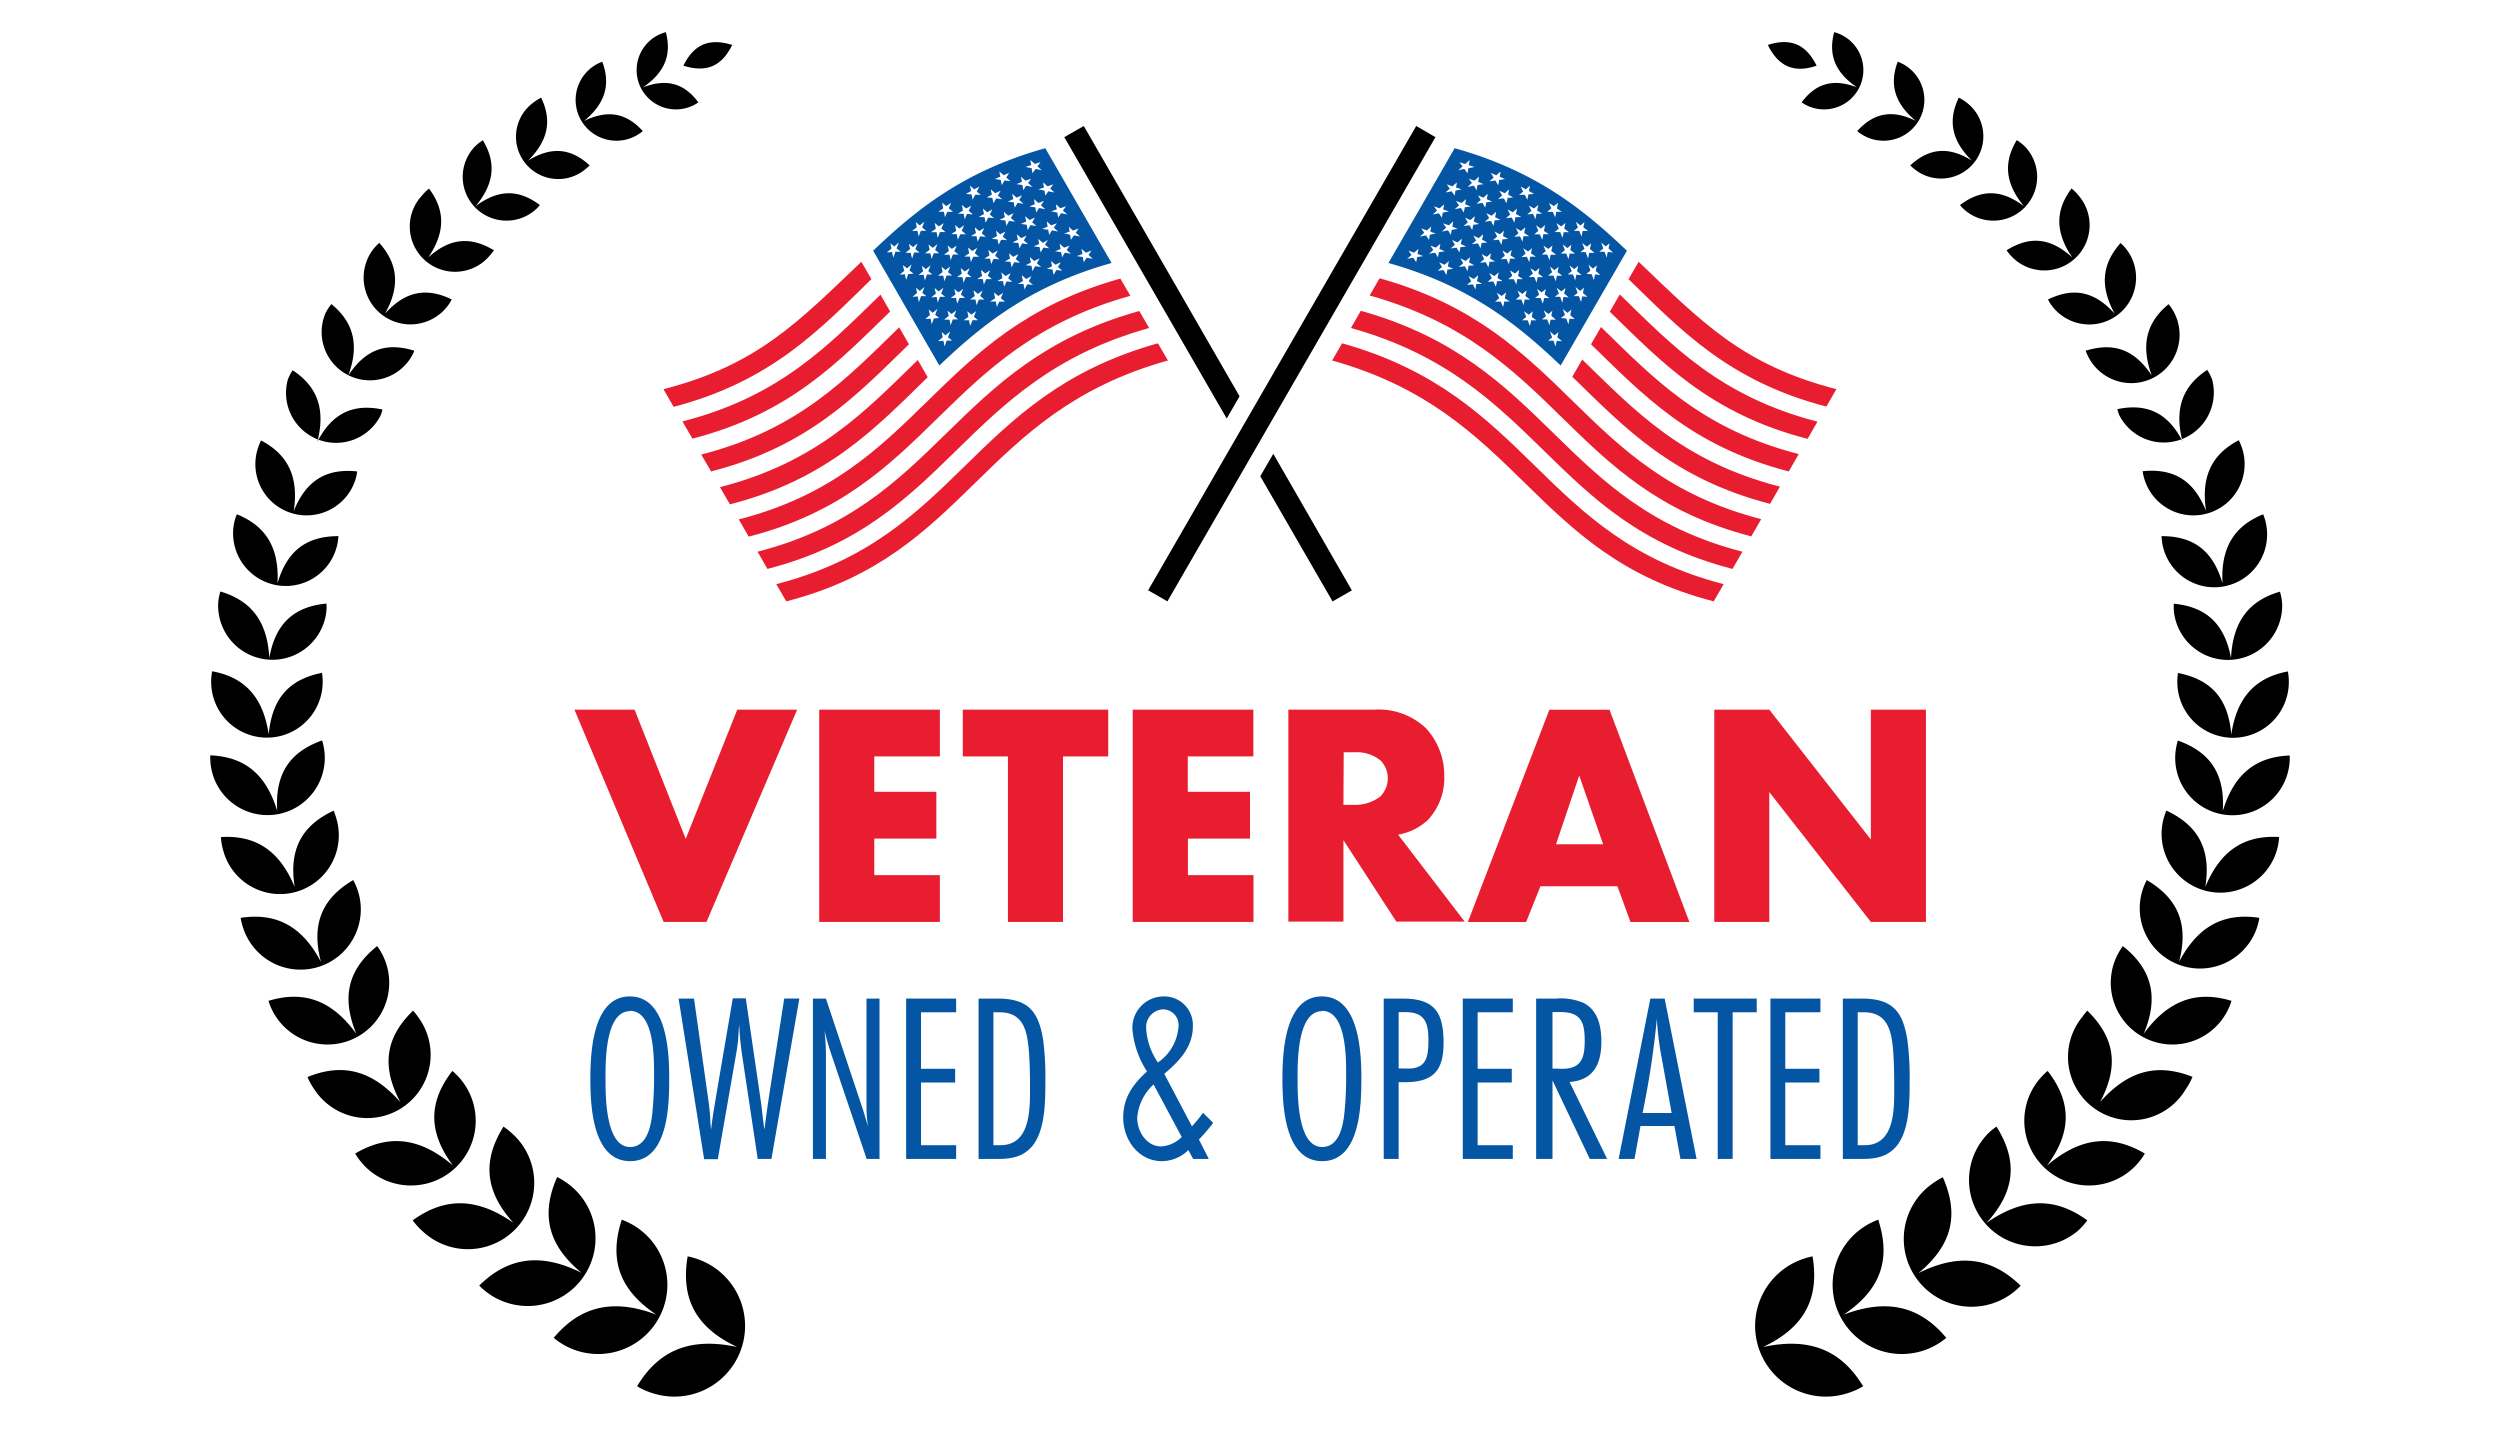 <svg id="Layer_1" data-name="Layer 1" xmlns="http://www.w3.org/2000/svg" viewBox="0 0 350 200"><defs><style>.cls-1,.cls-4{fill:#e91d30;}.cls-1,.cls-2,.cls-3{fill-rule:evenodd;}.cls-2,.cls-5{fill:#0455a4;}</style></defs><title>benefit-veteran</title><path d="M260.83,194.06c-3.11-5.13-7.58-6.86-14-5.48,5.72-2.7,7.92-6.71,6.93-12.69a8.88,8.88,0,0,0-1.2.32,9.9,9.9,0,1,0,6.3,18.77,9.24,9.24,0,0,0,2-.92Z"/><path d="M247.49,6.29c1.49,3,3.63,4,6.84,2.91-1.48-3-3.63-3.94-6.84-2.91Z"/><path d="M256.79,4.5c-.87,3.21.16,5.67,3.19,7.73-3.28-1.26-5.74-.6-7.75,2.1a5.8,5.8,0,0,0,.59.36,5.5,5.5,0,0,0,5.1-9.75,5.62,5.62,0,0,0-1.13-.44Z"/><path d="M272.48,187.3c-3.76-4.5-8.35-5.52-14.37-3.25,5.13-3.43,6.68-7.65,4.84-13.3-.38.15-.75.31-1.12.5a9.69,9.69,0,0,0,8.86,17.24,10.13,10.13,0,0,0,1.79-1.19Z"/><path d="M282.89,180c-4.1-4-8.67-4.57-14.3-1.77,4.66-3.84,5.75-8.1,3.41-13.41a8.26,8.26,0,0,0-1,.58A9.49,9.49,0,1,0,282.89,180Z"/><path d="M292.22,170.85c-4.54-3.3-9-3.18-14.09.34,4-4.38,4.4-8.66,1.38-13.46a7.78,7.78,0,0,0-.92.71,9.28,9.28,0,0,0,12.25,13.93,9.44,9.44,0,0,0,1.38-1.52Z"/><path d="M300.28,161.5c-4.73-2.79-9.09-2.24-13.68,1.66,3.44-4.64,3.47-8.84.07-13.23a10,10,0,0,0-.82.78,9.06,9.06,0,0,0,13.23,12.39,10.12,10.12,0,0,0,1.2-1.6Z"/><path d="M307,150.78c-5-2-9.1-.89-13,3.52,2.67-5,2.12-9-1.78-12.81a8.23,8.23,0,0,0-.69.87A8.86,8.86,0,1,0,306,152.5a9,9,0,0,0,.94-1.72Z"/><path d="M312.41,140.12c-5-1.52-8.93,0-12.29,4.61,2.13-5.07,1.21-9-2.92-12.28a9.61,9.61,0,0,0-.59.92,8.64,8.64,0,1,0,15.8,6.75Z"/><path d="M316.31,128.5c-5.05-.77-8.63,1.21-11.24,6.16,1.36-5.2-.07-8.83-4.52-11.45a8.43,8.43,0,1,0,15.27,7.09,9.27,9.27,0,0,0,.49-1.8Z"/><path d="M319.07,117.18c-5-.28-8.26,2-10.33,7,.83-5.17-.89-8.57-5.45-10.7a9.42,9.42,0,0,0-.35,1A8.23,8.23,0,0,0,318.77,119a8.06,8.06,0,0,0,.3-1.8Z"/><path d="M320.56,105.77c-4.85.19-7.83,2.69-9.37,7.78.32-5.1-1.66-8.23-6.29-9.87a8.24,8.24,0,0,0-.24,1,8,8,0,0,0,15.77,2.88,8.21,8.21,0,0,0,.13-1.77Z"/><path d="M320.3,94c-4.64.88-7.16,3.71-7.92,8.84-.41-5-2.77-7.7-7.46-8.62a7.93,7.93,0,0,0-.09,1,7.8,7.8,0,1,0,15.6.53A7.63,7.63,0,0,0,320.3,94Z"/><path d="M319.16,82.84c-4.41,1.29-6.57,4.27-6.82,9.31-.87-4.76-3.42-7.19-8-7.63a6.15,6.15,0,0,0,0,1,7.6,7.6,0,0,0,15.16-1,7.49,7.49,0,0,0-.3-1.66Z"/><path d="M316.84,72c-4.14,1.68-5.95,4.77-5.69,9.67-1.31-4.52-4-6.62-8.53-6.61a7.39,7.39,0,1,0,14.67-1.48,7,7,0,0,0-.45-1.58Z"/><path d="M313.43,61.63c-3.85,2-5.3,5.19-4.58,9.9-1.7-4.25-4.51-6-8.88-5.56a6.87,6.87,0,0,0,.18.88A7.17,7.17,0,1,0,314,63.11a7.7,7.7,0,0,0-.57-1.48Z"/><path d="M309,51.79c-3.51,2.32-4.6,5.52-3.45,10-2-3.95-4.95-5.38-9.12-4.51.07.28.16.55.26.83a7,7,0,0,0,13-5,6.82,6.82,0,0,0-.71-1.37Z"/><path d="M303.61,42.58c-3.16,2.59-3.91,5.78-2.36,10C298.88,49,296,47.86,292,49.1a6,6,0,0,0,.33.79,6.76,6.76,0,1,0,11.27-7.31Z"/><path d="M296.9,34c-2.67,3-2.92,6.11-.84,9.93-2.78-3.12-5.74-3.76-9.34-2a5.75,5.75,0,0,0,.42.71,6.55,6.55,0,0,0,10.72-7.53,6.76,6.76,0,0,0-1-1.1Z"/><path d="M290,26.41c-2.3,3.08-2.25,6.15.11,9.63-3-2.73-5.88-3.07-9.19-1a7.13,7.13,0,0,0,.49.63A6.34,6.34,0,1,0,291,27.37a7.09,7.09,0,0,0-1-1Z"/><path d="M282.35,19.61c-1.92,3.18-1.59,6.13,1,9.26-3.12-2.36-5.95-2.42-8.95-.16a4.71,4.71,0,0,0,.53.57,6.13,6.13,0,0,0,8.48-8.85,7,7,0,0,0-1.08-.82Z"/><path d="M274.23,13.67c-1.55,3.24-1,6,1.82,8.81-3.21-2-5.94-1.78-8.61.67a5.27,5.27,0,0,0,.55.5,5.92,5.92,0,1,0,7.35-9.28,6.47,6.47,0,0,0-1.11-.7Z"/><path d="M265.68,8.64c-1.21,3.23-.38,5.88,2.54,8.29-3.26-1.62-5.86-1.17-8.21,1.42a5.13,5.13,0,0,0,.58.43,5.71,5.71,0,1,0,6.22-9.58,5.94,5.94,0,0,0-1.13-.56Z"/><path class="cls-1" d="M162.11,48.06c-26.51,7.42-27.68,27.09-53.43,33.72l1.4,2.41c25.74-6.62,26.91-26.31,53.43-33.72l-1.4-2.41ZM156.85,39c-26.5,7.41-27.67,27.09-53.42,33.72.47.8.93,1.61,1.39,2.41,25.75-6.63,26.91-26.31,53.43-33.72L156.85,39Zm2.63,4.55C133,50.92,131.8,70.6,106.06,77.24l1.38,2.41C133.2,73,134.36,53.33,160.88,45.92l-1.4-2.41Zm-66.56,11,1.39,2.41C108,53.36,114.72,46.17,122,39.08l-1.41-2.43c-8.88,8.46-14.54,14.44-27.67,17.83Zm30.31-13.26C116,48.31,109.21,55.51,95.54,59l1.4,2.41c13.66-3.53,20.4-10.72,27.68-17.8l-1.39-2.42Zm2.63,4.56c-7.28,7.09-14,14.28-27.69,17.79L99.56,66c13.67-3.52,20.41-10.71,27.69-17.8l-1.39-2.41Zm2.63,4.55c-7.29,7.09-14,14.29-27.69,17.8.46.81.93,1.61,1.39,2.41,13.67-3.51,20.41-10.71,27.69-17.8l-1.39-2.41Z"/><path class="cls-2" d="M131.51,51.17c6-5.71,12.71-11.16,24.11-14.35l-9.28-16.07c-11.11,3.1-17.76,8.36-23.64,13.91l-.46.44,9.27,16.07Zm19.91-16.33c0,.24.09.47.12.72l-.78.29.85.14c0,.25.08.48.12.72.13-.21.27-.42.41-.63l.86.15-.6-.53c.13-.21.27-.41.41-.62l-.79.3-.6-.54Zm-5.37-9.3c0,.24.07.47.11.71l-.79.26.85.17c.06.24.08.47.13.71l.41-.61.88.17c-.21-.18-.41-.35-.61-.54l.43-.59c-.27.08-.53.17-.81.27-.19-.19-.4-.37-.6-.55Zm-17,11.63c.06.28.12.54.18.8l-.64.55.74-.06c0,.26.1.53.16.8.09-.27.19-.55.29-.83l.75,0-.57-.47c.1-.27.21-.53.32-.8-.23.17-.45.34-.66.52l-.57-.47Zm-1.79-3.12c0,.27.1.53.16.8l-.63.55.73,0c0,.26.11.52.17.79.1-.27.19-.55.29-.84.24,0,.49,0,.75,0l-.58-.47.32-.81-.66.52-.55-.46Zm3.6,6.24c0,.27.11.54.17.81-.22.17-.43.35-.64.54l.74-.06c.05.27.11.53.16.8.09-.28.19-.54.3-.83l.74,0c-.19-.14-.38-.31-.57-.46l.32-.81-.66.52c-.18-.14-.37-.31-.56-.47Zm1.81,3.13c0,.27.1.53.16.79l-.65.54.75,0c.05.27.11.53.16.8.1-.28.19-.55.3-.83l.75,0-.57-.47c.11-.26.2-.53.31-.8l-.66.51c-.18-.14-.37-.31-.55-.46Zm0-9.05c.06.26.12.53.17.79-.23.15-.45.33-.67.5l.76,0c.06.26.11.52.16.78.1-.27.21-.53.31-.8l.78,0c-.19-.16-.38-.33-.58-.48.12-.26.23-.51.34-.77-.24.15-.46.31-.68.46l-.59-.48Zm-1.81-3.15c.05.26.1.52.16.79l-.67.5h.77c.06.25.1.53.16.79.1-.26.21-.54.3-.81l.79,0-.58-.49.33-.76-.69.46c-.18-.17-.38-.32-.57-.49Zm3.63,6.29c.06.26.1.53.17.79l-.68.5.76,0c.06.26.11.53.16.78.11-.25.22-.53.32-.79h.78l-.58-.48.33-.76c-.23.15-.46.3-.68.46l-.58-.49Zm1.82,3.14c0,.26.1.53.16.79l-.67.5.76,0c.06.27.11.53.16.79.11-.27.21-.53.32-.79.26,0,.51,0,.78,0l-.59-.5.34-.76-.68.47-.58-.5Zm.18-8.79c0,.26.1.51.14.76l-.69.45.79,0c0,.26.1.51.15.77.11-.26.22-.51.34-.75l.8.07c-.19-.16-.39-.33-.58-.51l.36-.72-.72.41c-.2-.16-.39-.33-.59-.51Zm-1.83-3.16c.06.26.1.51.15.77l-.69.45.78,0c.06.26.11.52.16.78.11-.26.21-.51.33-.75l.81.07-.58-.51c.12-.24.24-.47.35-.72-.23.14-.48.27-.72.4l-.59-.51ZM138.37,35l.15.76-.7.45.79,0,.15.78c.11-.26.22-.51.34-.74l.81.05-.59-.5.36-.72-.72.41-.59-.51Zm1.82,3.15.15.77-.7.44.8,0c0,.27.1.53.14.78.11-.25.23-.49.34-.74l.81.06c-.2-.16-.4-.33-.59-.51l.36-.72-.72.42-.59-.52Zm.36-8.49c0,.25.08.49.14.74l-.74.39.82.07c0,.26.09.51.14.76.12-.24.24-.47.37-.69l.84.11-.6-.52c.13-.22.25-.44.39-.67l-.76.35-.6-.54Zm-1.82-3.15c0,.25.09.49.14.74-.25.12-.49.26-.73.39l.81.07c0,.25.1.51.14.75.12-.23.24-.46.38-.68l.84.12-.61-.53.39-.66c-.25.1-.5.22-.76.34l-.6-.54Zm3.64,6.3c0,.25.09.5.14.75-.25.12-.49.25-.74.39l.82.07c0,.25.1.5.14.75.12-.23.24-.47.37-.7l.83.12-.6-.53.39-.67-.75.35-.6-.53ZM144.19,36c0,.26.09.5.14.75l-.74.39.82.07c.05.26.09.5.14.76.12-.24.24-.47.37-.7l.84.11-.6-.52c.13-.22.25-.45.38-.69-.25.12-.51.24-.75.37l-.6-.54Zm.56-8.13.12.71-.76.33c.28.05.56.07.84.12l.12.73c.13-.22.26-.43.4-.64l.87.17-.6-.54c.13-.21.28-.41.41-.62l-.78.29-.62-.55Zm-1.81-3.13c.05.24.08.48.13.71-.27.11-.51.23-.77.33l.84.12c.05.24.08.49.13.74.13-.23.26-.45.4-.65l.88.18-.62-.55.43-.59-.8.26c-.2-.19-.41-.36-.62-.55ZM146.56,31c0,.24.07.48.12.72l-.77.33.84.12c.05.24.09.49.14.73.12-.22.25-.44.39-.65l.86.17c-.2-.18-.41-.36-.6-.55.13-.2.28-.4.41-.61l-.79.29-.6-.55Zm1.8,3.13c0,.23.08.48.13.72l-.77.33.84.12c.05.25.09.49.13.73.12-.23.26-.43.39-.64.29,0,.58.09.86.15l-.6-.54c.13-.21.27-.42.41-.62l-.78.29-.61-.54ZM130,34.19c0,.25.1.51.16.78-.23.16-.44.33-.66.5l.76,0,.15.79c.11-.27.21-.54.31-.8l.76,0-.56-.47.31-.81-.67.52c-.18-.16-.38-.33-.56-.47Zm-3.57,2.93c0,.27.11.53.17.79l-.64.55.74-.07c0,.28.11.54.16.8.1-.27.19-.55.29-.82l.75-.06-.57-.45c.1-.29.2-.56.29-.84l-.63.55-.56-.45ZM124.64,34c.06.26.11.52.17.79-.22.19-.43.36-.65.56l.75-.07c0,.26.11.54.15.79.11-.27.2-.55.3-.83l.73,0c-.18-.16-.37-.31-.56-.45.1-.29.21-.56.3-.84-.22.18-.42.37-.64.56-.18-.16-.36-.32-.55-.46Zm3.58,6.22c.07.26.12.53.17.79l-.64.55.74-.07c0,.28.11.53.16.81.11-.29.19-.56.29-.84l.75,0-.56-.46c.1-.27.19-.55.3-.83l-.65.56c-.18-.16-.36-.31-.56-.46Zm1.8,3.11c.06.26.12.53.17.78l-.65.55.75-.05.15.79c.11-.28.2-.55.3-.82l.74-.06-.55-.45.3-.82-.65.54-.56-.46Zm1.81,3.1.15.79-.65.54.75-.05c.06.27.1.53.16.79l.3-.82.74,0a6.12,6.12,0,0,0-.56-.45c.11-.29.21-.56.3-.83-.21.18-.42.36-.65.54l-.54-.47Zm-3.64-15.39c.05.26.11.52.16.78l-.66.51.76,0c.05.26.1.51.16.79.1-.28.2-.54.31-.81l.75,0-.57-.47c.11-.27.2-.53.31-.8l-.65.51-.57-.47Zm3.61,6.26c.06.27.12.53.16.79l-.65.5.75,0c.05.27.1.52.16.78l.31-.8h.77l-.58-.47c.11-.27.21-.53.31-.79l-.66.49-.57-.47Zm1.82,3.13c0,.27.1.53.16.79-.23.16-.45.33-.67.5l.76,0c0,.26.1.53.16.78.1-.26.2-.52.31-.79h.77l-.58-.48c.11-.27.21-.53.32-.79l-.67.49c-.19-.15-.38-.31-.56-.48Zm1.8,3.13c.05.28.11.54.16.79l-.67.49h.77c0,.26.1.53.15.78.11-.25.21-.52.32-.79h.76l-.56-.48c.1-.26.2-.52.31-.79l-.67.49-.57-.48Zm-1.7-12c.06.25.09.51.15.76l-.69.46.78,0c0,.27.1.52.15.77.11-.25.22-.5.34-.75.25,0,.52,0,.78,0l-.58-.5c.11-.26.23-.51.33-.76l-.68.46c-.19-.17-.39-.34-.58-.49Zm-1.82-3.15.15.77-.69.46c.26,0,.52,0,.78,0,.06.25.1.51.15.77l.34-.76.78,0-.58-.49.33-.76-.68.45c-.2-.15-.39-.32-.58-.48Zm3.63,6.3c.06.24.11.51.15.76l-.68.45.77,0c.06.25.11.51.16.77.1-.25.22-.5.33-.75l.79,0-.58-.49.34-.76-.7.46c-.18-.17-.38-.33-.58-.49Zm1.83,3.14c0,.26.09.52.14.77l-.69.45c.26,0,.52,0,.78,0,.06.25.1.51.15.77l.34-.76c.26,0,.53,0,.79,0l-.58-.49c.11-.26.23-.5.34-.75l-.7.44c-.19-.15-.38-.32-.57-.49ZM139.17,41l.15.77c-.24.14-.47.29-.7.44l.79,0c.06.26.1.52.15.77.11-.25.22-.5.34-.75.26,0,.53,0,.79,0l-.58-.49c.11-.25.22-.5.34-.75l-.7.45-.58-.5Zm-1.55-11.79c0,.25.1.5.14.75l-.72.41.82.05c0,.26.09.5.13.76.13-.24.24-.48.36-.72l.81.09c-.19-.18-.39-.35-.59-.52.12-.23.25-.48.36-.71l-.73.4c-.19-.17-.38-.35-.58-.51ZM135.8,26l.15.75-.73.4.81.07c.05.24.1.5.14.76q.18-.37.36-.72c.27,0,.54,0,.82.06-.21-.16-.4-.33-.6-.5.13-.23.24-.48.37-.71l-.73.4c-.19-.18-.39-.35-.59-.51Zm3.64,6.29c.05.25.1.51.14.76l-.73.4.82.06c0,.26.09.51.14.76l.35-.71.82.07-.59-.51.37-.71-.73.39c-.2-.16-.39-.33-.59-.51Zm1.82,3.16c.05.25.09.5.14.75l-.72.4.81.06c0,.26.09.51.14.77.12-.25.23-.49.36-.72l.81.07-.59-.51c.12-.24.25-.47.36-.7l-.72.39-.59-.51Zm1.82,3.15c0,.25.09.5.14.74l-.72.42.81,0c0,.26.09.51.14.77.12-.26.24-.49.35-.72l.82.08-.59-.52.37-.71-.74.4c-.19-.17-.38-.35-.58-.51Zm-1.35-11.46c0,.25.09.5.13.74l-.76.34.84.11c0,.25.08.49.13.74.13-.22.25-.44.39-.67l.84.13c-.21-.18-.4-.36-.61-.53.13-.22.26-.44.4-.66l-.76.33-.6-.53ZM139.92,24c0,.25.08.49.13.73l-.77.33.84.13c0,.24.09.48.14.73q.18-.33.39-.66l.83.12c-.2-.17-.39-.35-.6-.52.13-.22.26-.44.4-.66l-.76.33c-.21-.17-.4-.35-.6-.53Zm3.62,6.27c0,.25.09.5.13.74l-.75.34.83.12c0,.24.08.48.13.73.13-.22.25-.44.38-.68l.84.12-.6-.52.39-.66-.75.34c-.21-.18-.41-.35-.6-.53Zm1.81,3.14c.05.24.08.49.14.74l-.76.34.83.11c0,.25.09.5.14.74l.37-.68.84.11c-.2-.17-.4-.35-.61-.51.14-.23.26-.45.41-.67L146,34c-.21-.17-.4-.35-.6-.52Zm1.81,3.13c0,.26.09.49.13.74l-.74.35.82.11c0,.24.09.49.14.74.13-.22.25-.45.37-.68l.84.1-.61-.52c.14-.22.26-.44.4-.66-.25.1-.51.23-.76.34l-.59-.52Zm-2.9-14.13c0,.24.08.47.11.7l-.8.26.87.18c0,.23.08.47.11.7l.43-.59q.44.07.87.18l-.61-.55c.16-.2.29-.39.43-.59l-.8.25-.61-.54Zm3.58,6.2c0,.24.07.47.11.71l-.79.27.86.17.12.7c.14-.21.28-.4.41-.61l.88.17-.62-.54.43-.6-.79.27-.61-.54Zm1.79,3.1.12.71-.79.29c.28,0,.57.09.85.15.05.24.08.48.12.71l.42-.62.86.16-.6-.53L151,32l-.79.28-.6-.54Z"/><path class="cls-3" d="M151.73,17.64,149,19.2l22.74,39.39,1.8-3.11L151.73,17.64Zm24.69,49,10.14,17.56,2.7-1.55-11-19.12-1.8,3.11Z"/><path class="cls-1" d="M187.89,48.06c26.51,7.42,27.68,27.09,53.42,33.72l-1.39,2.41C214.17,77.57,213,57.88,186.5,50.47l1.39-2.41Zm5.25-9.1c26.52,7.41,27.68,27.09,53.43,33.72l-1.39,2.41c-25.75-6.63-26.92-26.31-53.43-33.72.46-.81.93-1.6,1.39-2.41Zm-2.63,4.55C217,50.92,218.2,70.6,243.94,77.24l-1.39,2.41C216.8,73,215.63,53.33,189.13,45.92l1.38-2.41Zm66.57,11-1.39,2.41C242,53.36,235.28,46.17,228,39.08l1.41-2.43c8.88,8.46,14.54,14.44,27.67,17.83ZM226.77,41.22c7.28,7.09,14,14.29,27.68,17.81l-1.39,2.41c-13.67-3.53-20.4-10.72-27.69-17.8l1.4-2.42Zm-2.63,4.56c7.28,7.09,14,14.28,27.68,17.79L250.43,66c-13.66-3.52-20.4-10.71-27.69-17.8l1.4-2.41Zm-2.63,4.55c7.28,7.09,14,14.29,27.68,17.8-.45.81-.92,1.61-1.38,2.41C234.14,67,227.4,59.83,220.12,52.74l1.39-2.41Z"/><path class="cls-2" d="M218.49,51.17c-6-5.71-12.71-11.16-24.11-14.35q4.63-8,9.27-16.07c11.11,3.1,17.77,8.36,23.65,13.91l.47.44-9.28,16.07ZM198.58,34.84c-.05.24-.08.47-.12.72l.79.29-.86.14c0,.25-.09.48-.12.72-.14-.21-.28-.42-.41-.63l-.85.15c.19-.18.39-.35.6-.53-.15-.21-.28-.41-.41-.62l.77.3.61-.54Zm5.37-9.3c0,.24-.07.47-.11.71l.79.26-.86.17c-.05.24-.07.47-.12.71-.13-.2-.28-.41-.42-.61l-.86.17c.19-.18.4-.35.6-.54l-.43-.59c.27.08.54.17.8.27l.61-.55Zm17,11.63c-.05.28-.11.54-.16.8l.63.55-.73-.06c-.06.26-.12.53-.17.8-.1-.27-.19-.55-.29-.83l-.75,0,.57-.47c-.11-.27-.2-.53-.32-.8.22.17.45.34.66.52l.56-.47Zm1.81-3.12-.18.8.64.55-.74,0c-.05.26-.1.52-.16.79L222,35.3c-.24,0-.49,0-.74,0l.57-.47c-.11-.27-.22-.53-.32-.81.22.18.44.34.65.52l.57-.46Zm-3.61,6.24c0,.27-.12.54-.17.81.22.17.43.35.64.54l-.74-.06c-.05.27-.1.53-.17.8-.09-.28-.18-.54-.28-.83l-.75,0c.18-.14.37-.31.57-.46-.11-.27-.22-.53-.32-.81l.66.52c.19-.14.37-.31.56-.47Zm-1.8,3.13c-.06.27-.11.53-.17.79.21.19.43.36.64.54l-.74,0c-.05.27-.11.53-.16.8l-.3-.83-.75,0,.57-.47c-.11-.26-.21-.53-.32-.8l.66.51c.19-.14.38-.31.57-.46Zm0-9.05c-.07.26-.11.53-.17.79.23.15.44.33.67.5l-.76,0c-.06.26-.11.52-.16.78-.1-.27-.21-.53-.31-.8l-.78,0,.57-.48-.33-.77.69.46.58-.48Zm1.81-3.15c-.05.26-.11.52-.16.79.21.17.44.33.66.5h-.76c0,.25-.11.53-.16.79-.1-.26-.2-.54-.31-.81l-.78,0,.58-.49-.33-.76.68.46.58-.49Zm-3.63,6.29c-.06.26-.11.53-.16.79l.66.5-.76,0c-.05.26-.1.53-.16.78l-.31-.79h-.78l.58-.48c-.11-.25-.22-.51-.34-.76.24.15.47.3.69.46l.58-.49Zm-1.82,3.14c0,.26-.1.53-.16.79l.67.5-.76,0c-.06.27-.1.53-.16.79-.1-.27-.21-.53-.31-.79-.27,0-.53,0-.78,0,.18-.17.38-.33.57-.5-.1-.25-.22-.51-.33-.76l.69.47.57-.5Zm-.17-8.79c-.06.26-.11.51-.15.76l.69.45-.79,0-.15.77c-.11-.26-.22-.51-.34-.75l-.81.07c.19-.16.4-.33.59-.51-.11-.23-.24-.47-.35-.72l.71.41.6-.51Zm1.82-3.16c-.06.26-.11.51-.16.77l.7.45-.79,0c-.05.26-.11.52-.15.78q-.16-.39-.33-.75l-.82.07.59-.51-.36-.72.73.4.59-.51ZM211.63,35l-.15.76.7.45-.8,0c0,.26-.09.52-.14.78-.12-.26-.22-.51-.34-.74l-.81.05.59-.5c-.11-.24-.24-.48-.35-.72l.71.41.59-.51Zm-1.82,3.15c-.05.26-.11.52-.15.77l.7.44-.79,0c0,.27-.11.53-.15.78l-.35-.74-.8.06.59-.51-.36-.72.72.42.59-.52Zm-.37-8.49c0,.25-.08.49-.13.74l.74.39-.82.07c0,.26-.1.51-.14.76-.12-.24-.24-.47-.37-.69l-.84.11.6-.52-.39-.67.75.35.6-.54Zm1.83-3.15c-.05.25-.09.49-.13.74l.72.39-.81.07c0,.25-.1.51-.15.75-.11-.23-.23-.46-.36-.68q-.42,0-.84.12c.2-.18.39-.36.6-.53-.13-.23-.26-.44-.4-.66.26.1.51.22.77.34l.6-.54Zm-3.65,6.3c0,.25-.08.5-.13.75.25.12.49.25.74.39l-.82.07c0,.25-.1.5-.14.75-.12-.23-.24-.47-.37-.7l-.84.12c.21-.17.41-.35.6-.53l-.39-.67.76.35.59-.53ZM205.81,36c-.05.26-.09.5-.14.75.25.12.49.26.73.39l-.82.07c0,.26-.09.5-.13.76-.12-.24-.25-.47-.37-.7l-.83.11c.2-.18.39-.35.6-.52l-.39-.69c.25.12.5.24.74.37l.61-.54Zm-.56-8.13c-.05.24-.07.47-.13.71.27.11.51.23.77.33-.27.05-.56.07-.84.12,0,.24-.08.49-.13.73a6.18,6.18,0,0,0-.4-.64l-.87.17c.21-.18.42-.36.61-.54-.13-.21-.28-.41-.42-.62l.8.29.61-.55Zm1.8-3.13c0,.24-.07.48-.11.71.25.11.5.23.76.33l-.84.12c-.05.24-.09.49-.13.74-.13-.23-.26-.45-.4-.65l-.87.18.61-.55-.43-.59.8.26.61-.55ZM203.44,31c0,.24-.07.48-.12.72l.76.33-.84.12-.12.73c-.13-.22-.26-.44-.4-.65l-.86.17.6-.55c-.13-.2-.28-.4-.42-.61l.8.29.6-.55Zm-1.8,3.13c0,.23-.08.48-.12.72l.76.33-.84.12c-.05.25-.08.49-.13.73a6.89,6.89,0,0,0-.4-.64c-.28,0-.57.09-.85.15l.6-.54c-.13-.21-.28-.42-.41-.62l.78.29.61-.54Zm18.36.09c-.05.25-.1.51-.16.78l.66.5-.76,0c-.05.27-.1.52-.16.79-.1-.27-.2-.54-.31-.8l-.76,0c.2-.15.38-.32.58-.47-.11-.27-.21-.53-.31-.81.21.18.43.34.65.52l.57-.47Zm3.57,2.93c-.06.27-.12.53-.17.79l.64.55-.74-.07c-.05.28-.11.54-.16.8-.1-.27-.2-.55-.29-.82l-.75-.06.56-.45c-.09-.29-.19-.56-.29-.84l.64.55.56-.45ZM225.36,34c-.06.26-.12.52-.16.79l.63.56-.74-.07c-.06.26-.1.54-.16.79-.09-.27-.2-.55-.29-.83l-.74,0,.56-.45c-.09-.29-.2-.56-.29-.84l.64.56c.18-.16.36-.32.55-.46Zm-3.59,6.22c-.05.26-.11.53-.16.79l.64.55-.74-.07c-.06.28-.11.53-.16.81l-.3-.84-.74,0,.56-.46-.3-.83.65.56.55-.46ZM220,43.34c-.06.26-.11.53-.17.78l.64.55-.74-.05c-.05.26-.1.52-.16.79-.1-.28-.19-.55-.29-.82l-.75-.06.57-.45c-.11-.28-.21-.54-.3-.82l.64.54.56-.46Zm-1.8,3.1c-.06.26-.12.53-.17.79l.65.54-.74-.05c-.06.27-.11.53-.16.79l-.3-.82-.75,0,.57-.45-.31-.83.65.54.56-.47Zm3.63-15.39c-.05.26-.1.52-.16.78l.66.51-.76,0c-.06.26-.1.51-.16.79-.1-.28-.2-.54-.31-.81l-.75,0,.56-.47c-.1-.27-.2-.53-.31-.8l.66.51.57-.47Zm-3.62,6.26c-.05.27-.1.53-.16.79.22.16.45.33.66.5l-.75,0c-.05.27-.1.52-.16.78-.1-.26-.21-.52-.31-.8h-.76l.57-.47c-.11-.27-.21-.53-.32-.79l.66.49.57-.47Zm-1.8,3.13c-.06.27-.11.53-.16.79l.66.5-.76,0c0,.26-.1.53-.16.78-.1-.26-.2-.52-.31-.79h-.77l.58-.48c-.11-.27-.21-.53-.32-.79.23.16.45.32.66.49l.58-.48Zm-1.81,3.13c-.06.28-.11.54-.16.79l.66.49h-.76c0,.26-.1.53-.16.78-.1-.25-.21-.52-.31-.79h-.77l.57-.48c-.1-.26-.2-.52-.32-.79l.67.49c.2-.15.38-.31.58-.48Zm1.7-12-.15.76.69.46-.79,0c0,.27-.09.52-.15.77-.1-.25-.22-.5-.33-.75-.25,0-.52,0-.78,0l.58-.5c-.11-.26-.23-.51-.33-.76l.68.46c.2-.17.39-.34.58-.49Zm1.82-3.15c-.06.25-.1.51-.15.77l.69.46c-.26,0-.52,0-.79,0,0,.25-.09.51-.15.77l-.33-.76-.78,0,.57-.49c-.1-.25-.21-.51-.33-.76l.7.45.57-.48Zm-3.64,6.3c-.05.24-.09.51-.14.76.23.16.45.31.69.45l-.79,0c-.06.25-.1.51-.15.77-.11-.25-.22-.5-.34-.75L213,36l.58-.49-.33-.76.68.46.58-.49Zm-1.82,3.14c0,.26-.09.52-.14.77l.69.45-.79,0c-.05.25-.1.51-.14.77-.11-.26-.23-.51-.34-.76-.26,0-.53,0-.78,0l.56-.49c-.1-.26-.22-.5-.33-.75l.7.44c.19-.15.38-.32.57-.49ZM210.83,41c-.05.26-.1.51-.16.77.24.14.47.29.7.44-.26,0-.52,0-.79,0,0,.26-.09.52-.15.77-.1-.25-.22-.5-.33-.75l-.79,0,.58-.49-.34-.75.7.45.58-.5Zm1.55-11.79-.15.75c.25.13.49.27.73.41l-.81.05c-.05.26-.09.5-.15.76-.11-.24-.23-.48-.35-.72l-.81.09.59-.52c-.13-.23-.24-.48-.36-.71l.72.4c.19-.17.39-.35.59-.51ZM214.2,26l-.15.75.72.4-.81.07c0,.24-.09.5-.13.76-.12-.25-.24-.49-.37-.72-.26,0-.54,0-.81.06l.6-.5-.37-.71.73.4c.19-.18.39-.35.59-.51Zm-3.64,6.29c-.05.25-.1.51-.14.76l.72.4-.81.06c0,.26-.1.51-.14.76-.13-.24-.24-.48-.36-.71l-.81.07.58-.51c-.11-.24-.24-.47-.36-.71l.73.39c.2-.16.39-.33.59-.51Zm-1.82,3.16c-.05.25-.1.5-.14.75l.72.4-.81.06c0,.26-.1.51-.14.77l-.35-.72-.82.07.59-.51c-.13-.24-.24-.47-.36-.7l.72.39.59-.51Zm-1.82,3.15c0,.25-.1.5-.14.74l.72.42-.81,0c-.05.26-.09.51-.14.77-.12-.26-.23-.49-.36-.72l-.82.08.6-.52-.37-.71.73.4.59-.51Zm1.35-11.46c0,.25-.08.5-.13.74l.76.34-.84.11c0,.25-.08.49-.13.74l-.38-.67-.84.13c.2-.18.39-.36.6-.53-.14-.22-.26-.44-.4-.66l.76.33.6-.53Zm1.8-3.13c0,.25-.08.49-.12.73l.76.33-.84.13c0,.24-.08.48-.13.73l-.38-.66-.85.12.61-.52c-.14-.22-.27-.44-.4-.66l.76.33.59-.53Zm-3.61,6.27c0,.25-.09.5-.13.74l.75.34-.83.12c-.05.24-.09.48-.14.73-.12-.22-.24-.44-.38-.68l-.83.12.6-.52c-.13-.22-.26-.44-.4-.66l.76.34.6-.53Zm-1.81,3.14c0,.24-.09.49-.14.74l.76.34-.83.11c0,.25-.09.5-.13.74-.13-.23-.26-.45-.38-.68l-.84.11.6-.51-.39-.67.75.34c.21-.17.4-.35.6-.52Zm-1.81,3.13c-.05.26-.09.49-.14.74l.75.35-.83.11c0,.24-.08.49-.13.74l-.38-.68-.83.1.6-.52c-.13-.22-.25-.44-.39-.66.26.1.5.23.75.34l.6-.52Zm2.9-14.13c0,.24-.08.47-.11.7l.8.26-.87.18c0,.23-.08.47-.11.7-.15-.2-.29-.4-.42-.59-.3,0-.59.11-.88.18l.61-.55c-.15-.2-.3-.39-.44-.59l.81.25.61-.54Zm-3.58,6.2c0,.24-.07.47-.12.71.27.08.53.18.8.27l-.87.17c0,.24-.07.47-.11.7l-.42-.61-.87.17.61-.54-.42-.6.79.27.61-.54Zm-1.79,3.1c-.05.24-.08.47-.12.71l.79.29c-.29,0-.58.09-.86.15l-.12.71-.41-.62-.86.16.6-.53c-.13-.2-.28-.41-.42-.61.27.09.54.18.79.28l.61-.54Z"/><polygon class="cls-3" points="198.27 17.64 200.96 19.2 163.44 84.19 160.74 82.64 198.27 17.64 198.27 17.64"/><path class="cls-4" d="M88.84,99.35,96,117.44l7.22-18.09h8.38L98.91,129.07h-6L80.42,99.35Z"/><path class="cls-4" d="M131.58,105.9H122.4v4.95h8.69v6.55H122.4v5.12h9.18v6.55H114.69V99.35h16.89Z"/><path class="cls-4" d="M148.82,105.9v23.17h-7.71V105.9h-6.32V99.35h20.36v6.55Z"/><path class="cls-4" d="M175.47,105.9h-9.18v4.95H175v6.55h-8.69v5.12h9.18v6.55H158.58V99.35h16.89Z"/><path class="cls-4" d="M192.4,99.35a9.6,9.6,0,0,1,7.26,2.63,9.76,9.76,0,0,1,2.54,6.69,8.58,8.58,0,0,1-2.36,6.19,8.4,8.4,0,0,1-4.1,2l9.31,12.16h-9.57l-7.4-11.4v11.4h-7.71V99.35Zm-4.32,13.33h1.47a5.78,5.78,0,0,0,3.74-1.21,3.7,3.7,0,0,0,1-2.49,3.52,3.52,0,0,0-1-2.5,5.27,5.27,0,0,0-3.7-1.16h-1.47Z"/><path class="cls-4" d="M226.44,124.08H215.66l-2,5H205.5l11.41-29.72h8.42l11.18,29.72h-8.24Zm-2-5.88-3.35-9.62-3.25,9.62Z"/><path class="cls-4" d="M240,129.07V99.35h7.7l14.22,18.18V99.35h7.71v29.72h-7.71l-14.22-18.18v18.18Z"/><path class="cls-5" d="M88.21,162.56c-5.26,0-5.56-7.78-5.56-11.52S83,139.5,88.17,139.5s5.52,7.67,5.52,11.44S93.56,162.56,88.21,162.56Zm0-21c-3.5,0-3.44,7.1-3.44,9.49s0,9.53,3.44,9.53c2.52,0,3-3.3,3.16-5.22a51.2,51.2,0,0,0,.2-5.12C91.57,147.91,91.54,141.52,88.21,141.52Z"/><path class="cls-5" d="M108,162.25h-1.92l-2.19-14.57c-.2-1.38-.34-2.8-.4-4.18-.07.44-.07.84-.1,1.28a23.94,23.94,0,0,1-.37,3l-2.53,14.51H98.58L95,139.8h2.16l2,14.14c.13.84.2,1.68.27,2.52a13.73,13.73,0,0,0,.13,1.69c.14-1.49.41-2.93.64-4.38l2.39-14h1.82L106.49,154c.13.8.2,1.65.3,2.45.07.58.13,1.11.24,1.69.16-1.42.37-2.83.57-4.25l2.19-14.1h2.12Z"/><path class="cls-5" d="M121.33,162.25l-5-14.81c-.33-1-.64-2.09-.91-3.16a29.73,29.73,0,0,1,.21,3.53v14.44h-1.82V139.8h1.82l5.08,15.25c.3.87.54,1.78.81,2.66a18.32,18.32,0,0,1-.21-2.76V139.8h1.82v22.45Z"/><path class="cls-5" d="M126.86,162.25V139.8h7v1.92h-4.92v7.91h4.78v1.92h-4.78v8.78h4.92v1.92Z"/><path class="cls-5" d="M139.62,139.8c4.31,0,5.79,1.75,6.43,5.86a40.3,40.3,0,0,1,.3,5.72c0,2.73,0,6.9-1.85,9.09-1.25,1.48-2.9,1.78-4.75,1.78H137V139.8Zm.43,20.53c4,0,4.15-4.51,4.15-7.54,0-1.88,0-3.8-.17-5.82-.24-2.69-.78-5.25-4.08-5.25h-.87v18.61Z"/><path class="cls-5" d="M169.85,157.2a25.78,25.78,0,0,1-2,2.33l1.38,2.72h-2.19l-.67-1.24a5.31,5.31,0,0,1-3.7,1.55c-3.3,0-5.42-3-5.42-6.1,0-2.79,1.34-4.64,3.33-6.46a12.74,12.74,0,0,1-2.05-6.06A4.39,4.39,0,0,1,163,139.5a4,4,0,0,1,4,4.17c0,3.1-2.12,5.05-4,6.67l3.87,7.34a17.28,17.28,0,0,0,1.55-1.89Zm-8.35-5.38a7.08,7.08,0,0,0-2.29,4.68c0,1.88,1.28,4,3.37,4a4.44,4.44,0,0,0,2.86-1.32Zm1.38-10.51a2.47,2.47,0,0,0-2.42,2.56,9.27,9.27,0,0,0,1.65,4.88A6.69,6.69,0,0,0,165,143.6,2.19,2.19,0,0,0,162.88,141.31Z"/><path class="cls-5" d="M185.1,162.56c-5.25,0-5.56-7.78-5.56-11.52s.34-11.54,5.52-11.54,5.53,7.67,5.53,11.44S190.45,162.56,185.1,162.56Zm0-21c-3.5,0-3.44,7.1-3.44,9.49s0,9.53,3.44,9.53c2.52,0,3-3.3,3.16-5.22a51.2,51.2,0,0,0,.2-5.12C188.46,147.91,188.43,141.52,185.1,141.52Z"/><path class="cls-5" d="M196.41,139.8c4.51,0,5.69,2,5.69,6.23,0,3.94-1.51,5.48-5.45,5.48h-.84v10.74h-2.09V139.8Zm.78,9.8c2.62,0,2.79-1.86,2.79-4,0-2.35-.47-3.9-3.17-3.9h-1v7.88Z"/><path class="cls-5" d="M204.79,162.25V139.8h7v1.92h-4.92v7.91h4.78v1.92h-4.78v8.78h4.92v1.92Z"/><path class="cls-5" d="M222.57,162.25l-5.22-11v11h-2.29V139.8h2.83a8,8,0,0,1,3.87.64c2,1.08,2.43,3.3,2.43,5.39,0,3.09-1.05,5.38-4.45,5.65L225,162.25Zm-3.84-12.62c2.7,0,3.13-1.58,3.13-3.94,0-2.59-.53-4-3.4-4h-1.11v7.91Z"/><path class="cls-5" d="M235.26,162.25l-.84-4.61h-4.75l-.84,4.61h-2.22l4.44-22.45h2l4.47,22.45Zm-2.66-14.34a40.7,40.7,0,0,1-.64-5.28,122.26,122.26,0,0,1-2,13.19h4.07Z"/><path class="cls-5" d="M242.57,141.72v20.53h-2.09V141.72h-3.36V139.8h8.82v1.92Z"/><path class="cls-5" d="M247.86,162.25V139.8h7v1.92h-4.92v7.91h4.78v1.92h-4.78v8.78h4.92v1.92Z"/><path class="cls-5" d="M260.61,139.8c4.31,0,5.8,1.75,6.43,5.86a40.3,40.3,0,0,1,.31,5.72c0,2.73,0,6.9-1.85,9.09-1.25,1.48-2.9,1.78-4.75,1.78H258V139.8Zm.44,20.53c4,0,4.14-4.51,4.14-7.54,0-1.88,0-3.8-.16-5.82-.24-2.69-.78-5.25-4.08-5.25h-.87v18.61Z"/><path d="M89.17,194.06a9.24,9.24,0,0,0,2,.92,9.9,9.9,0,1,0,6.3-18.77,8.88,8.88,0,0,0-1.2-.32c-1,6,1.21,10,6.93,12.69-6.44-1.38-10.91.35-14,5.48Z"/><path d="M102.51,6.29c-3.21-1-5.36-.11-6.84,2.91,3.21,1,5.35.12,6.84-2.91Z"/><path d="M93.21,4.5a5.62,5.62,0,0,0-1.13.44,5.5,5.5,0,0,0,5.1,9.75,5.8,5.8,0,0,0,.59-.36c-2-2.7-4.47-3.36-7.75-2.1,3-2.06,4.06-4.52,3.19-7.73Z"/><path d="M77.52,187.3a10.13,10.13,0,0,0,1.79,1.19,9.69,9.69,0,1,0,8.86-17.24c-.37-.19-.74-.35-1.12-.5-1.84,5.65-.29,9.87,4.84,13.3-6-2.27-10.61-1.25-14.37,3.25Z"/><path d="M67.11,180A9.49,9.49,0,1,0,79,165.36a8.26,8.26,0,0,0-1-.58c-2.34,5.31-1.25,9.57,3.41,13.41-5.63-2.8-10.2-2.25-14.3,1.77Z"/><path d="M57.78,170.85a9.44,9.44,0,0,0,1.38,1.52,9.28,9.28,0,1,0,12.25-13.93,7.78,7.78,0,0,0-.92-.71c-3,4.8-2.58,9.08,1.38,13.46-5.05-3.52-9.55-3.64-14.09-.34Z"/><path d="M49.72,161.5a10.12,10.12,0,0,0,1.2,1.6,9.06,9.06,0,1,0,13.23-12.39,10,10,0,0,0-.82-.78c-3.4,4.39-3.37,8.59.07,13.23-4.59-3.9-8.95-4.45-13.68-1.66Z"/><path d="M43.05,150.78A9,9,0,0,0,44,152.5a8.86,8.86,0,1,0,14.52-10.14,8.23,8.23,0,0,0-.69-.87c-3.9,3.77-4.45,7.84-1.78,12.81-3.89-4.41-8-5.55-13-3.52Z"/><path d="M37.59,140.12a8.64,8.64,0,1,0,15.8-6.75,9.61,9.61,0,0,0-.59-.92c-4.13,3.31-5,7.21-2.92,12.28-3.36-4.64-7.28-6.13-12.29-4.61Z"/><path d="M33.69,128.5a9.27,9.27,0,0,0,.49,1.8,8.44,8.44,0,1,0,15.27-7.09c-4.45,2.62-5.88,6.25-4.52,11.45-2.61-4.95-6.19-6.93-11.24-6.16Z"/><path d="M30.93,117.18a8.06,8.06,0,0,0,.3,1.8,8.23,8.23,0,1,0,15.83-4.49,9.42,9.42,0,0,0-.35-1c-4.56,2.13-6.28,5.53-5.45,10.7-2.07-5-5.36-7.31-10.33-7Z"/><path d="M29.44,105.77a8.21,8.21,0,0,0,.13,1.77,8,8,0,0,0,15.77-2.88,8.24,8.24,0,0,0-.24-1c-4.63,1.64-6.61,4.77-6.29,9.87-1.54-5.09-4.52-7.59-9.37-7.78Z"/><path d="M29.7,94a7.63,7.63,0,0,0-.13,1.73,7.8,7.8,0,1,0,15.6-.53,7.93,7.93,0,0,0-.09-1c-4.69.92-7,3.66-7.46,8.62-.76-5.13-3.28-8-7.92-8.84Z"/><path d="M30.84,82.84a7.49,7.49,0,0,0-.3,1.66,7.6,7.6,0,0,0,15.16,1,6.15,6.15,0,0,0,0-1c-4.62.44-7.17,2.87-8,7.63-.25-5-2.41-8-6.82-9.31Z"/><path d="M33.16,72a7,7,0,0,0-.45,1.58,7.38,7.38,0,1,0,14.67,1.48c-4.52,0-7.22,2.09-8.53,6.61.26-4.9-1.55-8-5.69-9.67Z"/><path d="M36.57,61.63A7.7,7.7,0,0,0,36,63.11a7.17,7.17,0,1,0,13.85,3.74A6.87,6.87,0,0,0,50,66c-4.37-.46-7.18,1.31-8.88,5.56.72-4.71-.73-7.88-4.58-9.9Z"/><path d="M41,51.79a6.82,6.82,0,0,0-.71,1.37,7,7,0,0,0,13,5c.1-.28.19-.55.26-.83-4.17-.87-7.07.56-9.12,4.51,1.15-4.49.06-7.69-3.45-10Z"/><path d="M46.39,42.58a6.83,6.83,0,0,0-.82,1.26,6.76,6.76,0,0,0,12.09,6A6,6,0,0,0,58,49.1c-4-1.24-6.87-.13-9.24,3.47,1.55-4.21.8-7.4-2.36-10Z"/><path d="M53.1,34a6.76,6.76,0,0,0-1,1.1,6.55,6.55,0,0,0,10.72,7.53,5.75,5.75,0,0,0,.42-.71c-3.6-1.75-6.56-1.11-9.34,2C56,40.15,55.77,37,53.1,34Z"/><path d="M60.05,26.41a7.09,7.09,0,0,0-1,1,6.34,6.34,0,1,0,9.61,8.26,7.13,7.13,0,0,0,.49-.63c-3.31-2-6.23-1.69-9.19,1,2.36-3.48,2.41-6.55.11-9.63Z"/><path d="M67.65,19.61a7,7,0,0,0-1.08.82,6.13,6.13,0,0,0,8.48,8.85,4.71,4.71,0,0,0,.53-.57c-3-2.26-5.83-2.2-9,.16,2.61-3.13,2.94-6.08,1-9.26Z"/><path d="M75.77,13.67a6.47,6.47,0,0,0-1.11.7A5.92,5.92,0,1,0,82,23.65a5.27,5.27,0,0,0,.55-.5c-2.67-2.45-5.4-2.65-8.61-.67,2.78-2.77,3.37-5.57,1.82-8.81Z"/><path d="M84.32,8.64a5.94,5.94,0,0,0-1.13.56,5.71,5.71,0,1,0,6.22,9.58,5.13,5.13,0,0,0,.58-.43c-2.35-2.59-4.95-3-8.21-1.42,2.92-2.41,3.75-5.06,2.54-8.29Z"/></svg>